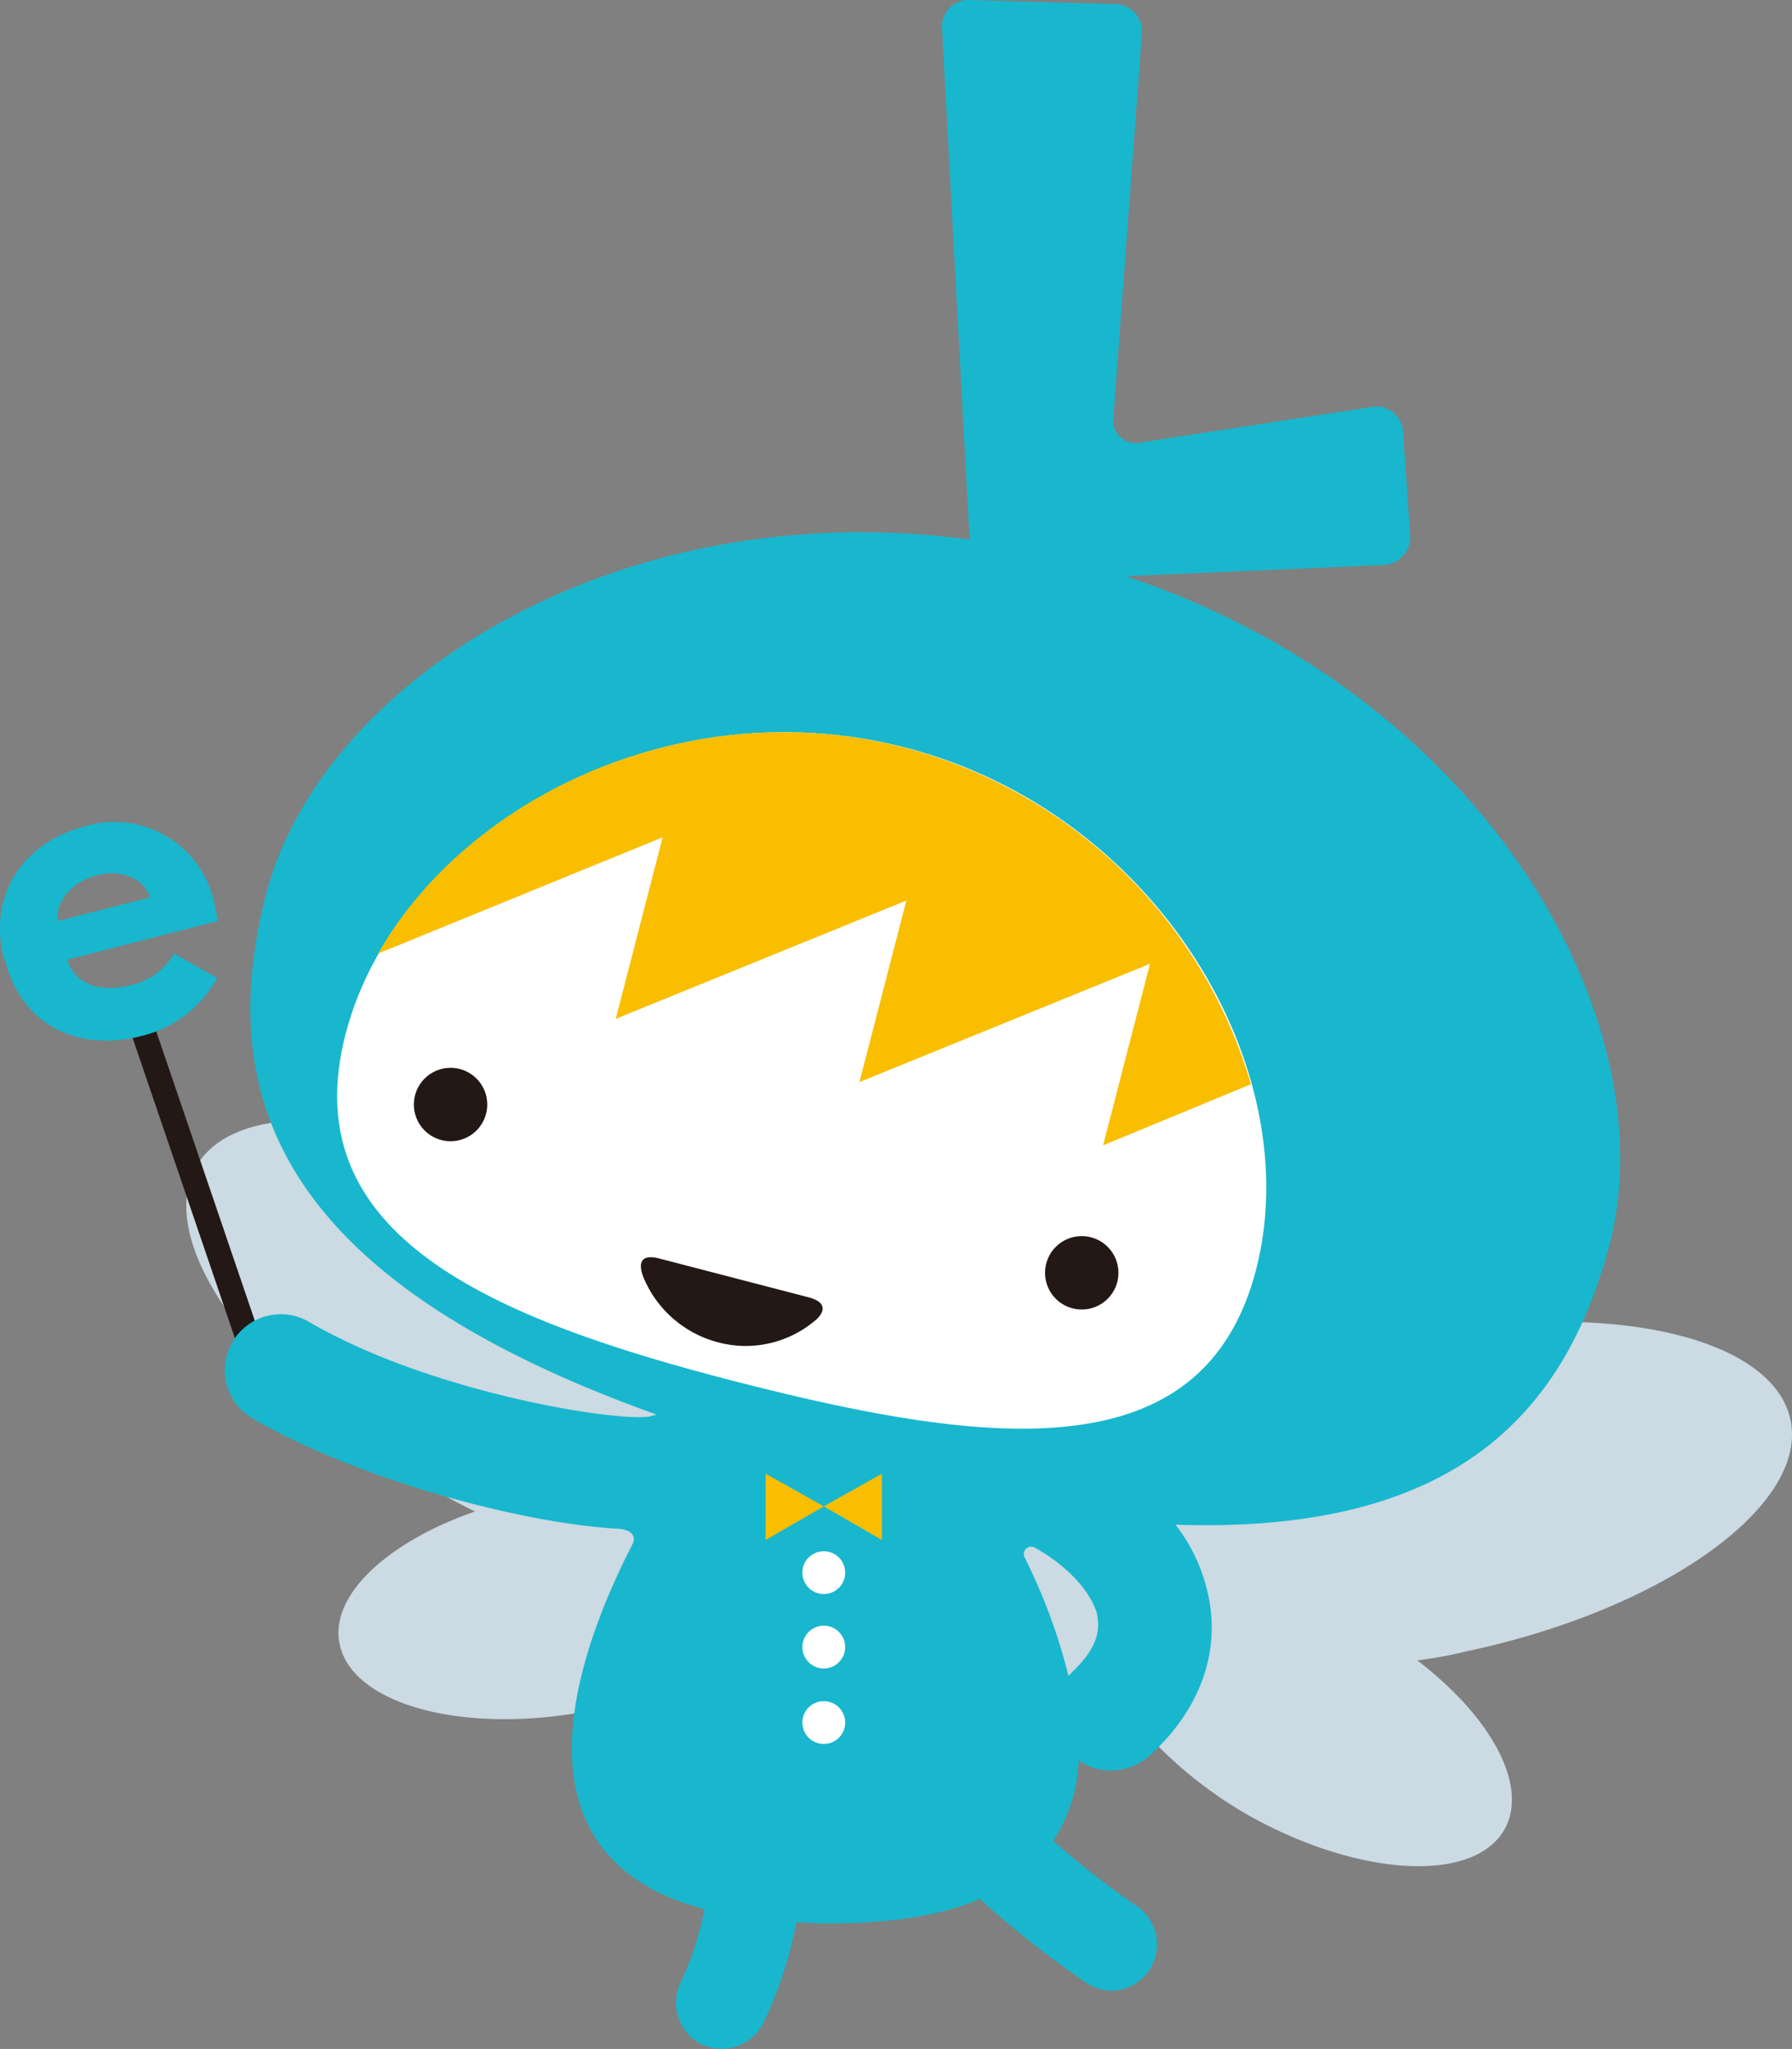 <svg id="lke2" xmlns="http://www.w3.org/2000/svg" width="131.409" height="150.222" viewBox="0 0 131.409 150.222">
  <rect x="0" y="0" width="131.409" height="150.222" fill="#808080" stroke="none"/>
  <path id="パス_1219" data-name="パス 1219" d="M47.981,116.538c-12.712-7.4-25.648-8.9-28.938-3.365-3.29,5.608,4.412,16.151,17.123,23.554a35.676,35.676,0,0,0,3.29,1.795c-6.431,2.243-10.618,6.131-9.945,9.646.823,4.412,8.749,6.655,17.722,5.085,8.823-1.57,15.329-6.356,14.805-10.693a6.369,6.369,0,0,0,3.066-2.468C68.32,134.484,60.693,123.941,47.981,116.538Z" transform="translate(-4.622 -27.707)" fill="#cbdae3"/>
  <path id="パス_1220" data-name="パス 1220" d="M153.377,136.779c-1.346-6.281-14.132-8.973-28.489-5.907-9.721,2.094-17.647,6.206-21.46,10.618-6.954-2.991-13.534-2.767-15.4.673-2.168,3.963,2.617,10.693,10.618,15.03a28.486,28.486,0,0,0,7.851,2.991,31.026,31.026,0,0,0,7.552,5.832c8,4.337,16.226,4.711,18.395.748,1.72-3.215-1.047-8.225-6.431-12.338a31.478,31.478,0,0,0,3.664-.673C144.1,150.687,154.723,143.06,153.377,136.779Z" transform="translate(-22.083 -32.693)" fill="#cbdae3"/>
  <g id="グループ_2255" data-name="グループ 2255" transform="translate(9.356 74.436)">
    <rect id="長方形_1278" data-name="長方形 1278" width="1.795" height="24.825" transform="translate(9.705 23.499) rotate(161.186)" fill="#231815"/>
  </g>
  <path id="パス_1221" data-name="パス 1221" d="M88.114,42.247l18.918-.823a2.051,2.051,0,0,0,1.944-2.243l-.523-7.552a1.933,1.933,0,0,0-2.243-1.795L89.16,32.452a1.633,1.633,0,0,1-1.944-1.795L89.31,2.468A1.99,1.99,0,0,0,87.366.3L76.673,0a1.943,1.943,0,0,0-2.019,2.094l2.019,37.462C51.026,36.116,29.191,49.8,25.079,65.577c-3.888,15.1,1.271,28.339,28.639,38.135-.15.075-.374.075-.523.15-2.617.374-16.151-1.795-24.975-6.954a4.1,4.1,0,0,0-4.113,7.1c7.328,4.262,19.217,7.627,26.769,8.076,1.2.075,1.271.673,1.122,1.047-5.01,9.721-8.674,23.18,5.234,26.844a22.111,22.111,0,0,1-1.72,5.309,3.434,3.434,0,0,0,1.421,4.561,4.019,4.019,0,0,0,1.57.374,3.432,3.432,0,0,0,2.991-1.795,29.267,29.267,0,0,0,2.468-7.477c.673,0,1.421.075,2.168.075,4.86,0,8.524-.6,11.291-1.795a74.959,74.959,0,0,0,7.777,6.132,3.666,3.666,0,0,0,1.869.6,3.4,3.4,0,0,0,1.869-6.206,65.534,65.534,0,0,1-6.132-4.786,11.5,11.5,0,0,0,1.869-5.907,3.951,3.951,0,0,0,2.393.748,4.4,4.4,0,0,0,2.767-1.047c3.963-3.589,5.459-8.15,4.113-12.712a12.772,12.772,0,0,0-2.168-4.262c20.114.673,28.489-7.777,31.854-20.638C127.819,74.625,114.285,50.921,88.114,42.247ZM57.9,105.133Zm26.321,17.422c-.075.075-.15.224-.3.3a41.89,41.89,0,0,0-3.215-8.674.547.547,0,0,1,.823-.673c2.243,1.271,3.963,3.066,4.486,4.786C86.095,118.891,86.543,120.387,84.225,122.555Z" transform="translate(-5.573)" fill="#18b7cd"/>
  <path id="パス_1222" data-name="パス 1222" d="M.3,90.631c-1.2-4.711,1.421-8.524,5.982-9.721a7.5,7.5,0,0,1,9.422,5.533s.15.748.3,1.421L4.938,90.706c.523,1.72,2.318,2.468,4.636,1.869a4.946,4.946,0,0,0,3.215-2.318l3.141,1.795a8.614,8.614,0,0,1-5.608,4.262C5.537,97.51,1.5,95.342.377,90.706ZM11,86.145C10.621,84.8,8.976,84.051,7.182,84.5c-1.869.449-3.141,1.944-2.916,3.365Z" transform="translate(-0.013 -20.343)" fill="#18b7cd"/>
  <g id="グループ_2256" data-name="グループ 2256" transform="translate(56.146 108.049)">
    <path id="パス_1223" data-name="パス 1223" d="M80.8,146.893l4.262-2.393v4.86Z" transform="translate(-76.538 -144.5)" fill="#f9be00"/>
    <path id="パス_1224" data-name="パス 1224" d="M79.362,146.893,75.1,149.36V144.5Z" transform="translate(-75.1 -144.5)" fill="#f9be00"/>
  </g>
  <ellipse id="楕円形_219" data-name="楕円形 219" cx="1.57" cy="1.57" rx="1.57" ry="1.57" transform="translate(58.838 113.732)" fill="#fff"/>
  <ellipse id="楕円形_220" data-name="楕円形 220" cx="1.57" cy="1.57" rx="1.57" ry="1.57" transform="translate(58.838 119.19)" fill="#fff"/>
  <ellipse id="楕円形_221" data-name="楕円形 221" cx="1.57" cy="1.57" rx="1.57" ry="1.57" transform="translate(58.838 124.724)" fill="#fff"/>
  <g id="グループ_2257" data-name="グループ 2257" transform="translate(24.721 53.68)">
    <path id="パス_1225" data-name="パス 1225" d="M33.692,93.931C29.878,108.661,44.235,114.793,62.7,119.5s33.948,6.431,37.761-8.3S93.212,77.7,74.743,72.919,37.505,79.2,33.692,93.931Z" transform="translate(-33.074 -71.789)" fill="#fff"/>
  </g>
  <g id="グループ_2258" data-name="グループ 2258" transform="translate(30.348 78.289)">
    <ellipse id="楕円形_222" data-name="楕円形 222" cx="2.692" cy="2.692" rx="2.692" ry="2.692" fill="#231815"/>
    <ellipse id="楕円形_223" data-name="楕円形 223" cx="2.692" cy="2.692" rx="2.692" ry="2.692" transform="translate(46.285 12.338)" fill="#231815"/>
  </g>
  <path id="パス_1226" data-name="パス 1226" d="M101.107,97.6A36.025,36.025,0,0,0,75.684,72.92c-15.852-4.113-32,3.514-38.584,15.1L57.962,79.5l-3.44,13.31,21.311-8.674-3.44,13.31L93.7,88.772l-3.44,13.31Z" transform="translate(-9.369 -18.11)" fill="#f9be00"/>
  <g id="グループ_2260" data-name="グループ 2260" transform="translate(46.999 92.173)">
    <g id="グループ_2259" data-name="グループ 2259">
      <path id="パス_1227" data-name="パス 1227" d="M75.155,126.208c1.72.449.9,1.421.374,1.795a7.858,7.858,0,0,1-7.029,1.5,8.156,8.156,0,0,1-5.459-4.786c-.224-.6-.523-1.795,1.2-1.346Z" transform="translate(-62.868 -123.268)" fill="#231815"/>
    </g>
  </g>
</svg>
